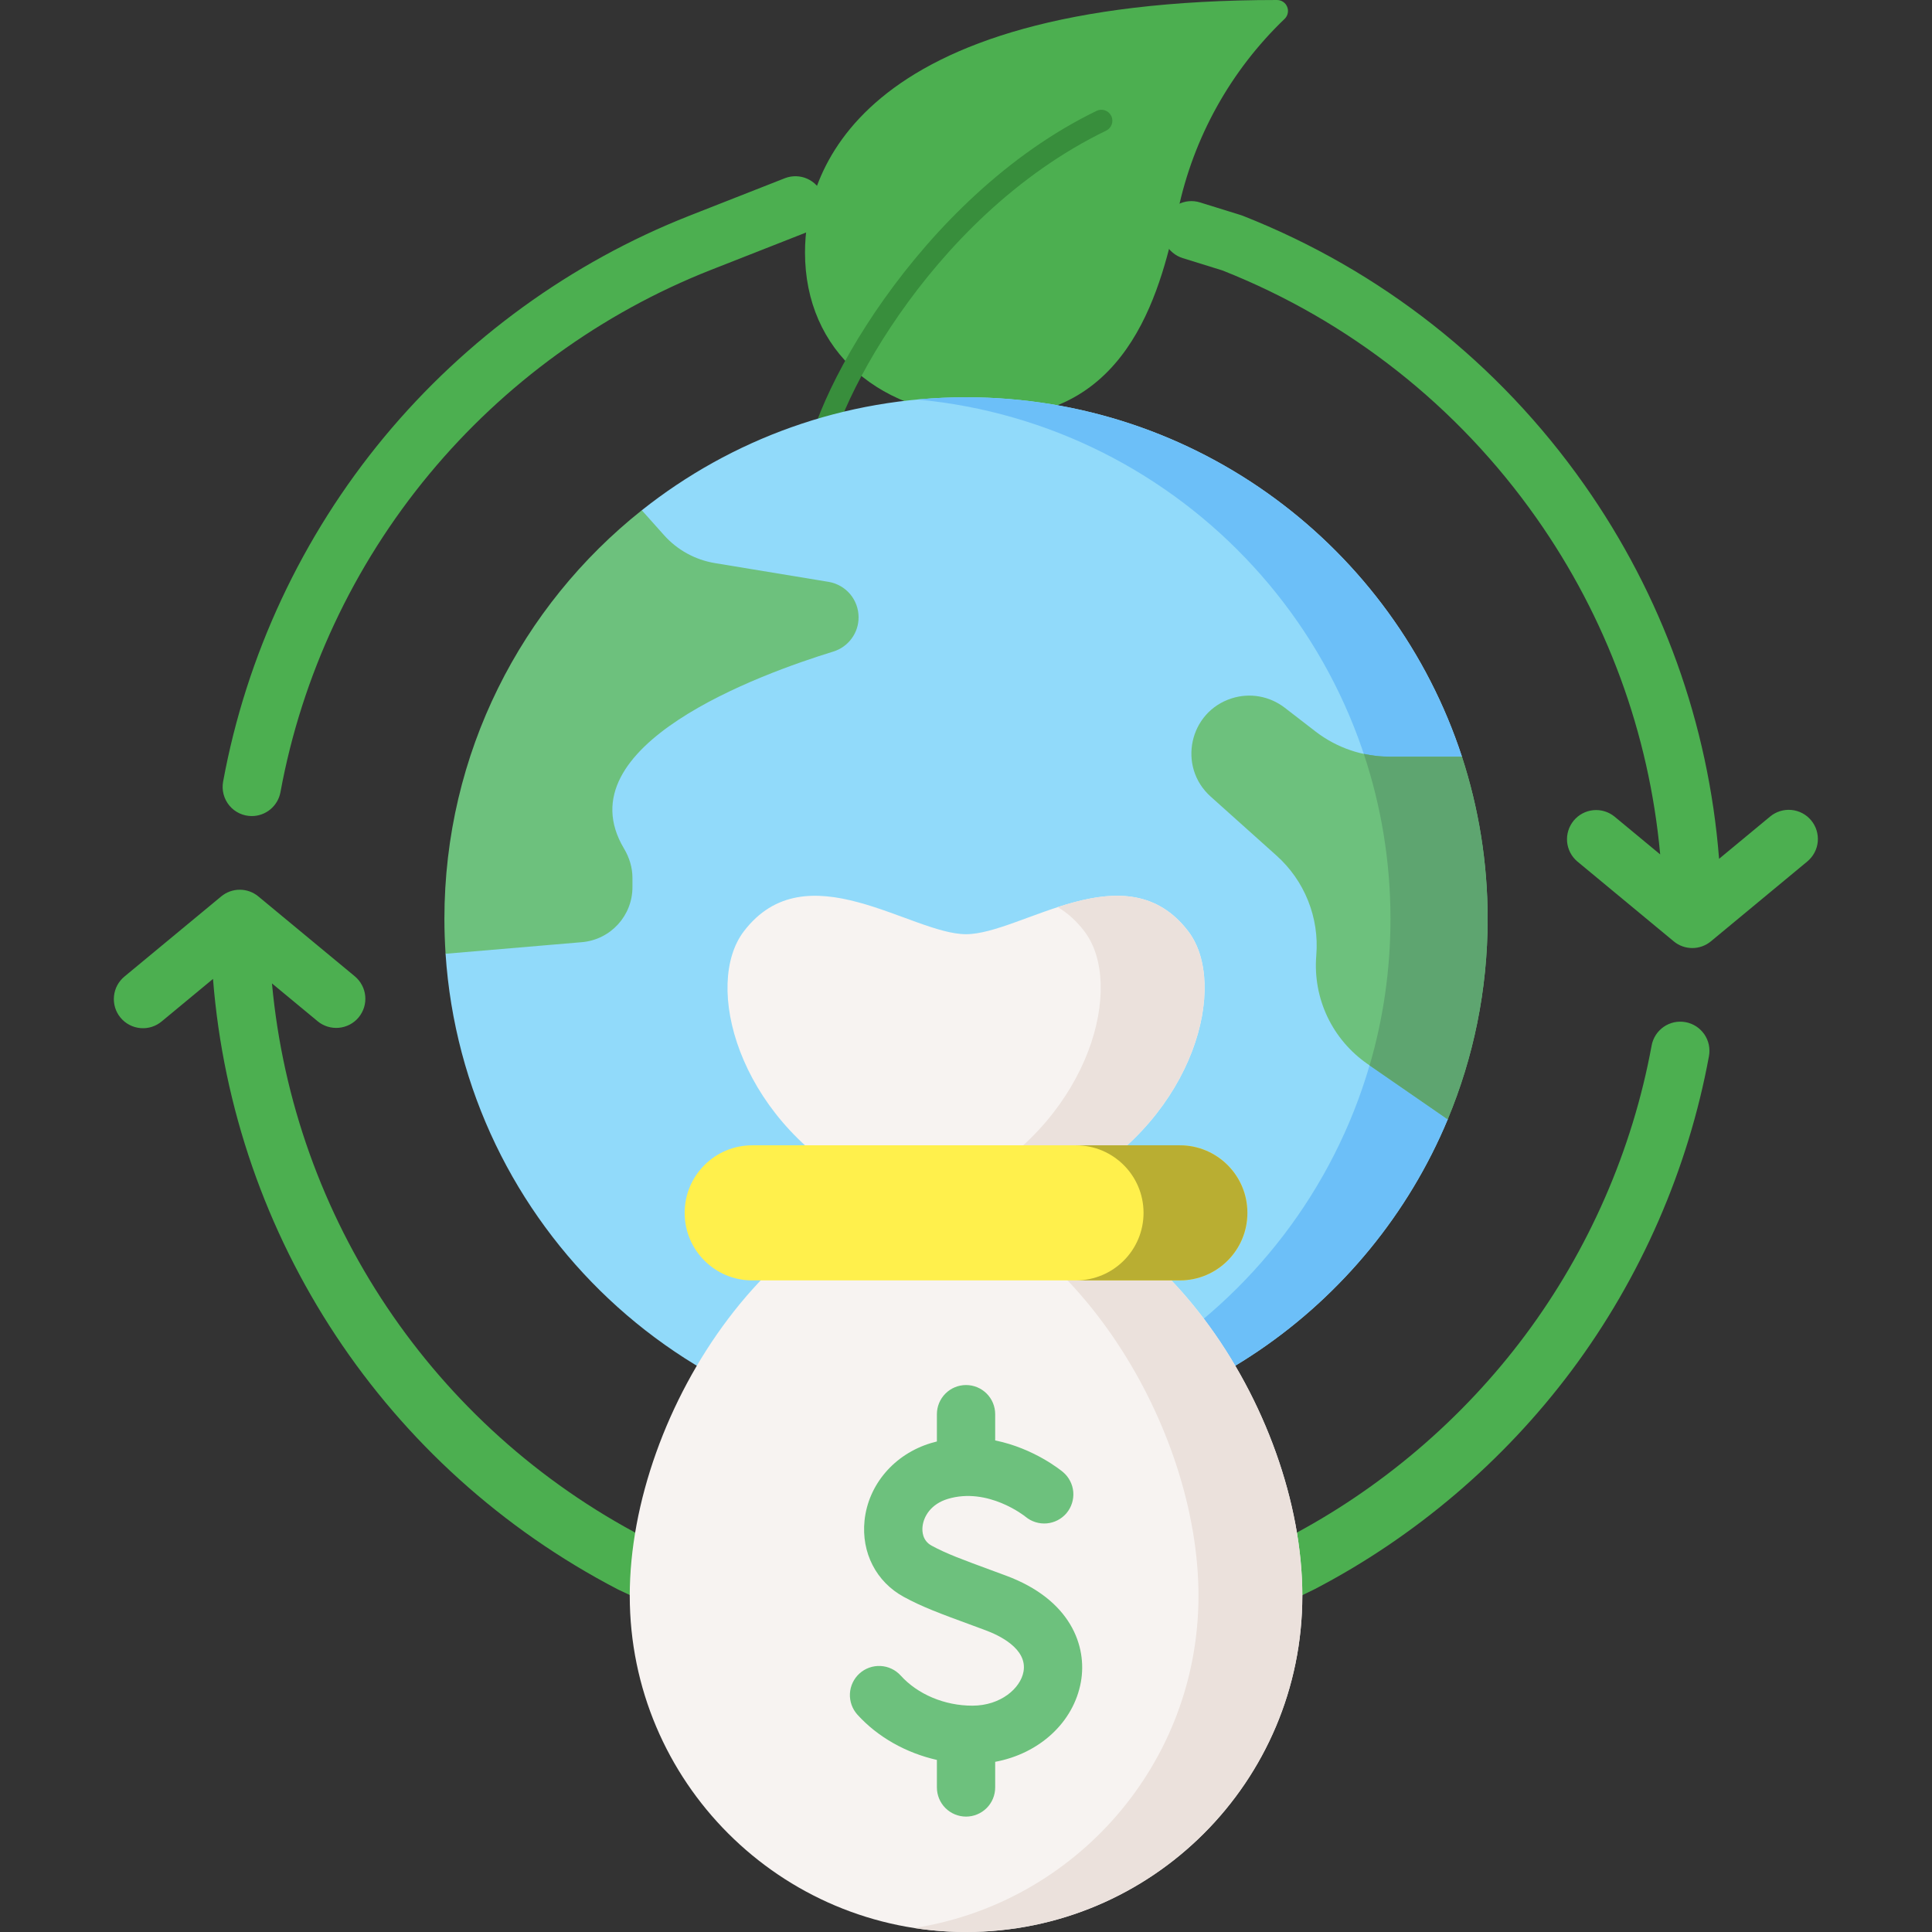 <svg width="48" height="48" viewBox="0 0 48 48" fill="none" xmlns="http://www.w3.org/2000/svg">
<rect x="0" y="0" width="48" height="48" fill="#333333" stroke="none"/>
<g clip-path="url(#clip0_1661_95838)">
<path d="M29.263 41.051C29.099 41.051 28.94 40.995 28.812 40.893C28.683 40.791 28.594 40.648 28.557 40.489C28.52 40.329 28.539 40.161 28.61 40.013C28.68 39.865 28.799 39.746 28.947 39.674L31.994 38.197C34.295 36.998 36.333 35.263 37.889 33.178C39.471 31.059 40.558 28.569 41.034 25.977C41.051 25.883 41.087 25.794 41.138 25.714C41.19 25.634 41.257 25.565 41.335 25.511C41.413 25.457 41.502 25.419 41.594 25.399C41.688 25.379 41.783 25.378 41.877 25.395C41.971 25.412 42.06 25.448 42.14 25.499C42.22 25.551 42.288 25.618 42.343 25.696C42.397 25.774 42.435 25.863 42.455 25.956C42.474 26.049 42.476 26.145 42.459 26.238C41.943 29.048 40.764 31.748 39.05 34.045C37.362 36.306 35.151 38.188 32.654 39.487C32.648 39.49 29.579 40.978 29.579 40.978C29.48 41.026 29.372 41.051 29.263 41.051ZM44.998 20.382C44.876 20.234 44.699 20.141 44.508 20.123C44.317 20.105 44.126 20.164 43.978 20.287L42.71 21.337C42.447 17.987 41.298 14.792 39.355 12.034C37.23 9.016 34.298 6.709 30.877 5.361C30.86 5.355 30.843 5.349 30.826 5.343L29.814 5.029C29.433 4.911 29.026 5.125 28.908 5.507C28.88 5.598 28.87 5.693 28.879 5.788C28.887 5.883 28.915 5.975 28.959 6.059C29.003 6.143 29.064 6.218 29.137 6.278C29.21 6.339 29.294 6.385 29.385 6.413L30.371 6.719C33.517 7.964 36.214 10.089 38.171 12.868C39.92 15.351 40.971 18.218 41.247 21.228L40.111 20.287C39.963 20.167 39.773 20.11 39.584 20.129C39.394 20.148 39.22 20.241 39.098 20.388C38.977 20.535 38.918 20.723 38.934 20.913C38.951 21.103 39.042 21.279 39.187 21.402L41.583 23.387C41.712 23.495 41.876 23.554 42.045 23.554C42.209 23.554 42.373 23.498 42.507 23.387L44.903 21.402C45.05 21.279 45.144 21.103 45.162 20.912C45.179 20.721 45.121 20.53 44.998 20.382ZM6.256 20.275C6.15 20.275 6.045 20.252 5.949 20.207C5.852 20.162 5.767 20.096 5.699 20.015C5.631 19.933 5.582 19.837 5.555 19.735C5.528 19.632 5.524 19.524 5.543 19.42C6.119 16.283 7.504 13.321 9.548 10.855C11.571 8.417 14.19 6.517 17.125 5.361L19.504 4.426C19.682 4.358 19.88 4.363 20.054 4.44C20.229 4.518 20.366 4.66 20.435 4.838C20.505 5.015 20.502 5.213 20.427 5.388C20.352 5.563 20.211 5.702 20.034 5.774L17.655 6.709C14.948 7.776 12.53 9.529 10.664 11.78C8.777 14.055 7.499 16.787 6.968 19.681C6.937 19.848 6.849 19.998 6.719 20.107C6.589 20.215 6.425 20.275 6.256 20.275ZM19.151 39.67L16.004 38.195C10.751 35.456 7.295 30.264 6.757 24.433L7.891 25.372C7.964 25.433 8.049 25.478 8.139 25.506C8.23 25.534 8.326 25.544 8.421 25.535C8.515 25.526 8.607 25.499 8.691 25.455C8.776 25.41 8.85 25.35 8.911 25.276C8.971 25.203 9.017 25.119 9.045 25.028C9.073 24.937 9.083 24.841 9.074 24.747C9.065 24.652 9.038 24.56 8.993 24.476C8.949 24.392 8.888 24.317 8.815 24.256L6.419 22.272C6.289 22.164 6.126 22.105 5.957 22.105C5.788 22.105 5.625 22.164 5.495 22.272L3.099 24.256C3.024 24.317 2.962 24.391 2.916 24.475C2.87 24.56 2.842 24.652 2.832 24.748C2.822 24.844 2.832 24.94 2.859 25.032C2.887 25.124 2.933 25.21 2.995 25.284C3.056 25.358 3.131 25.419 3.217 25.463C3.302 25.508 3.395 25.535 3.491 25.543C3.586 25.551 3.683 25.541 3.774 25.511C3.866 25.482 3.95 25.434 4.023 25.372L5.292 24.321C5.8 30.745 9.574 36.483 15.348 39.487C15.357 39.492 15.366 39.496 15.375 39.5L18.536 40.982C18.71 41.063 18.909 41.073 19.09 41.007C19.271 40.942 19.418 40.807 19.499 40.633C19.54 40.547 19.563 40.454 19.567 40.359C19.572 40.264 19.557 40.169 19.525 40.08C19.492 39.99 19.443 39.908 19.378 39.838C19.314 39.768 19.237 39.711 19.151 39.67Z" fill="#4CAF50"/>
<g clip-path="url(#clip1_1661_95838)">
<path d="M31.979 0.169C31.959 0.119 31.924 0.076 31.879 0.046C31.834 0.016 31.781 1.32698e-05 31.727 0C21.145 0 20 4.387 20 6.273C20 8.72 21.863 10.364 24.636 10.364C28.139 10.364 28.872 7.031 29.266 5.24C29.649 3.417 30.574 1.753 31.92 0.465C31.958 0.427 31.984 0.379 31.994 0.326C32.005 0.273 32 0.218 31.979 0.169Z" fill="#4CAF50"/>
<path d="M20.273 12C20.122 12 20 11.878 20 11.727C20 10.105 22.812 4.902 27.245 2.754C27.38 2.689 27.543 2.745 27.609 2.881C27.675 3.016 27.618 3.18 27.483 3.245C23.006 5.415 20.545 10.452 20.545 11.727C20.545 11.878 20.423 12 20.273 12Z" fill="#388E3C"/>
</g>
<path d="M24.001 9.87C20.957 9.87 18.158 10.92 15.946 12.677L11.07 23.696C11.516 30.449 17.135 35.789 24.001 35.789C29.394 35.789 34.017 32.495 35.969 27.81L36.322 18.799C34.627 13.615 29.752 9.87 24.001 9.87Z" fill="#91DAFA"/>
<path d="M24 9.87C23.593 9.87 23.191 9.889 22.793 9.926C29.384 10.535 34.545 16.079 34.545 22.829C34.545 29.579 29.384 35.123 22.793 35.732C23.191 35.769 23.593 35.789 24 35.789C29.393 35.789 34.016 32.495 35.968 27.81L36.321 18.799C34.626 13.615 29.751 9.87 24 9.87Z" fill="#6CBFF8"/>
<path d="M11.041 22.829C11.041 23.121 11.052 23.409 11.07 23.696L14.457 23.408C15.168 23.347 15.713 22.753 15.713 22.04V21.812C15.713 21.554 15.636 21.304 15.503 21.082C13.976 18.524 18.906 16.74 20.703 16.188C20.885 16.132 21.044 16.019 21.157 15.866C21.271 15.713 21.332 15.527 21.331 15.336C21.331 15.125 21.256 14.92 21.12 14.759C20.983 14.598 20.793 14.491 20.585 14.456L17.76 13.99C17.272 13.909 16.826 13.664 16.496 13.294L15.945 12.677C12.957 15.051 11.041 18.716 11.041 22.829ZM32.687 18.176L31.916 17.581C31.732 17.44 31.517 17.345 31.289 17.304C31.061 17.264 30.827 17.279 30.606 17.349C29.543 17.683 29.249 19.047 30.079 19.791L31.715 21.257C32.059 21.565 32.328 21.949 32.499 22.378C32.671 22.808 32.741 23.271 32.703 23.732L32.702 23.75C32.66 24.269 32.756 24.791 32.979 25.262C33.203 25.733 33.547 26.137 33.976 26.434L35.968 27.81C36.607 26.276 36.96 24.594 36.96 22.829C36.96 21.422 36.735 20.068 36.321 18.799H34.518C33.855 18.799 33.212 18.58 32.687 18.176Z" fill="#6DC17D"/>
<path d="M34.518 18.799C34.303 18.799 34.09 18.774 33.883 18.729C34.312 20.018 34.546 21.396 34.546 22.829C34.546 24.093 34.365 25.315 34.028 26.47L35.968 27.81C36.607 26.276 36.96 24.594 36.96 22.829C36.96 21.422 36.735 20.068 36.321 18.799H34.518Z" fill="#5EA570"/>
<path d="M24.001 29.34C19.387 29.34 15.646 35.031 15.646 39.645C15.646 44.26 19.387 48 24.001 48C28.616 48 32.356 44.26 32.356 39.645C32.356 35.031 28.616 29.34 24.001 29.34Z" fill="#F7F3F1"/>
<path d="M24.001 29.34C23.562 29.34 23.131 29.392 22.711 29.489C26.712 30.413 29.776 35.47 29.776 39.645C29.776 43.821 26.712 47.28 22.711 47.901C23.138 47.967 23.569 48 24.001 48C28.615 48 32.356 44.26 32.356 39.645C32.356 35.031 28.616 29.34 24.001 29.34Z" fill="#EBE1DC"/>
<path d="M29.525 23.142C27.98 21.108 25.366 23.21 24.001 23.21C22.637 23.21 20.023 21.108 18.478 23.142C17.478 24.458 18.311 27.703 21.263 29.37H26.739C29.692 27.703 30.525 24.458 29.525 23.142Z" fill="#F7F3F1"/>
<path d="M29.524 23.142C28.645 21.986 27.422 22.166 26.278 22.537C26.515 22.676 26.739 22.872 26.944 23.142C27.944 24.458 27.111 27.703 24.158 29.37H26.739C29.691 27.703 30.525 24.458 29.524 23.142Z" fill="#EBE1DC"/>
<path d="M17.01 30.133C17.01 31.06 17.761 31.811 18.688 31.811H29.314C30.241 31.811 30.992 31.06 30.992 30.133C30.992 29.206 30.241 28.455 29.314 28.455H18.688C17.761 28.455 17.01 29.206 17.01 30.133Z" fill="#FFF04C"/>
<path d="M29.313 28.455H26.732C27.659 28.455 28.411 29.206 28.411 30.133C28.411 31.06 27.659 31.811 26.732 31.811H29.313C30.24 31.811 30.991 31.06 30.991 30.133C30.991 29.206 30.24 28.455 29.313 28.455Z" fill="#B9AE32"/>
<path d="M24.988 39.144L24.693 39.035C23.907 38.746 23.512 38.601 23.147 38.402C22.92 38.279 22.907 38.052 22.92 37.928C22.946 37.679 23.125 37.368 23.548 37.24C24.545 36.94 25.458 37.665 25.48 37.684C25.628 37.806 25.817 37.865 26.008 37.848C26.198 37.831 26.375 37.739 26.498 37.593C26.621 37.446 26.681 37.255 26.665 37.064C26.648 36.873 26.556 36.696 26.409 36.572C26.368 36.538 25.697 35.985 24.725 35.787V35.135C24.725 34.943 24.649 34.759 24.513 34.623C24.377 34.487 24.193 34.411 24.001 34.411C23.809 34.411 23.625 34.487 23.489 34.623C23.353 34.759 23.277 34.943 23.277 35.135V35.813C23.228 35.825 23.179 35.838 23.13 35.853C22.22 36.127 21.572 36.883 21.479 37.779C21.397 38.576 21.77 39.302 22.454 39.674C22.913 39.924 23.34 40.082 24.193 40.395L24.487 40.504C24.804 40.621 25.532 40.955 25.429 41.53C25.355 41.946 24.86 42.377 24.159 42.377C23.468 42.377 22.801 42.097 22.376 41.627C22.247 41.485 22.066 41.4 21.875 41.391C21.683 41.382 21.495 41.449 21.353 41.578C21.211 41.707 21.126 41.887 21.116 42.078C21.107 42.27 21.174 42.458 21.302 42.6C21.808 43.158 22.51 43.551 23.277 43.725V44.408C23.277 44.601 23.353 44.785 23.489 44.921C23.625 45.056 23.809 45.133 24.001 45.133C24.193 45.133 24.377 45.056 24.513 44.921C24.649 44.785 24.725 44.601 24.725 44.408V43.772C25.816 43.57 26.674 42.797 26.855 41.785C27.013 40.9 26.606 39.741 24.988 39.144Z" fill="#6DC17D"/>
</g>
<defs>
<clipPath id="clip0_1661_95838">
<rect width="48" height="48" fill="white"/>
</clipPath>
<clipPath id="clip1_1661_95838">
<rect width="12" height="12" fill="white" transform="translate(20)"/>
</clipPath>
</defs>
</svg>
